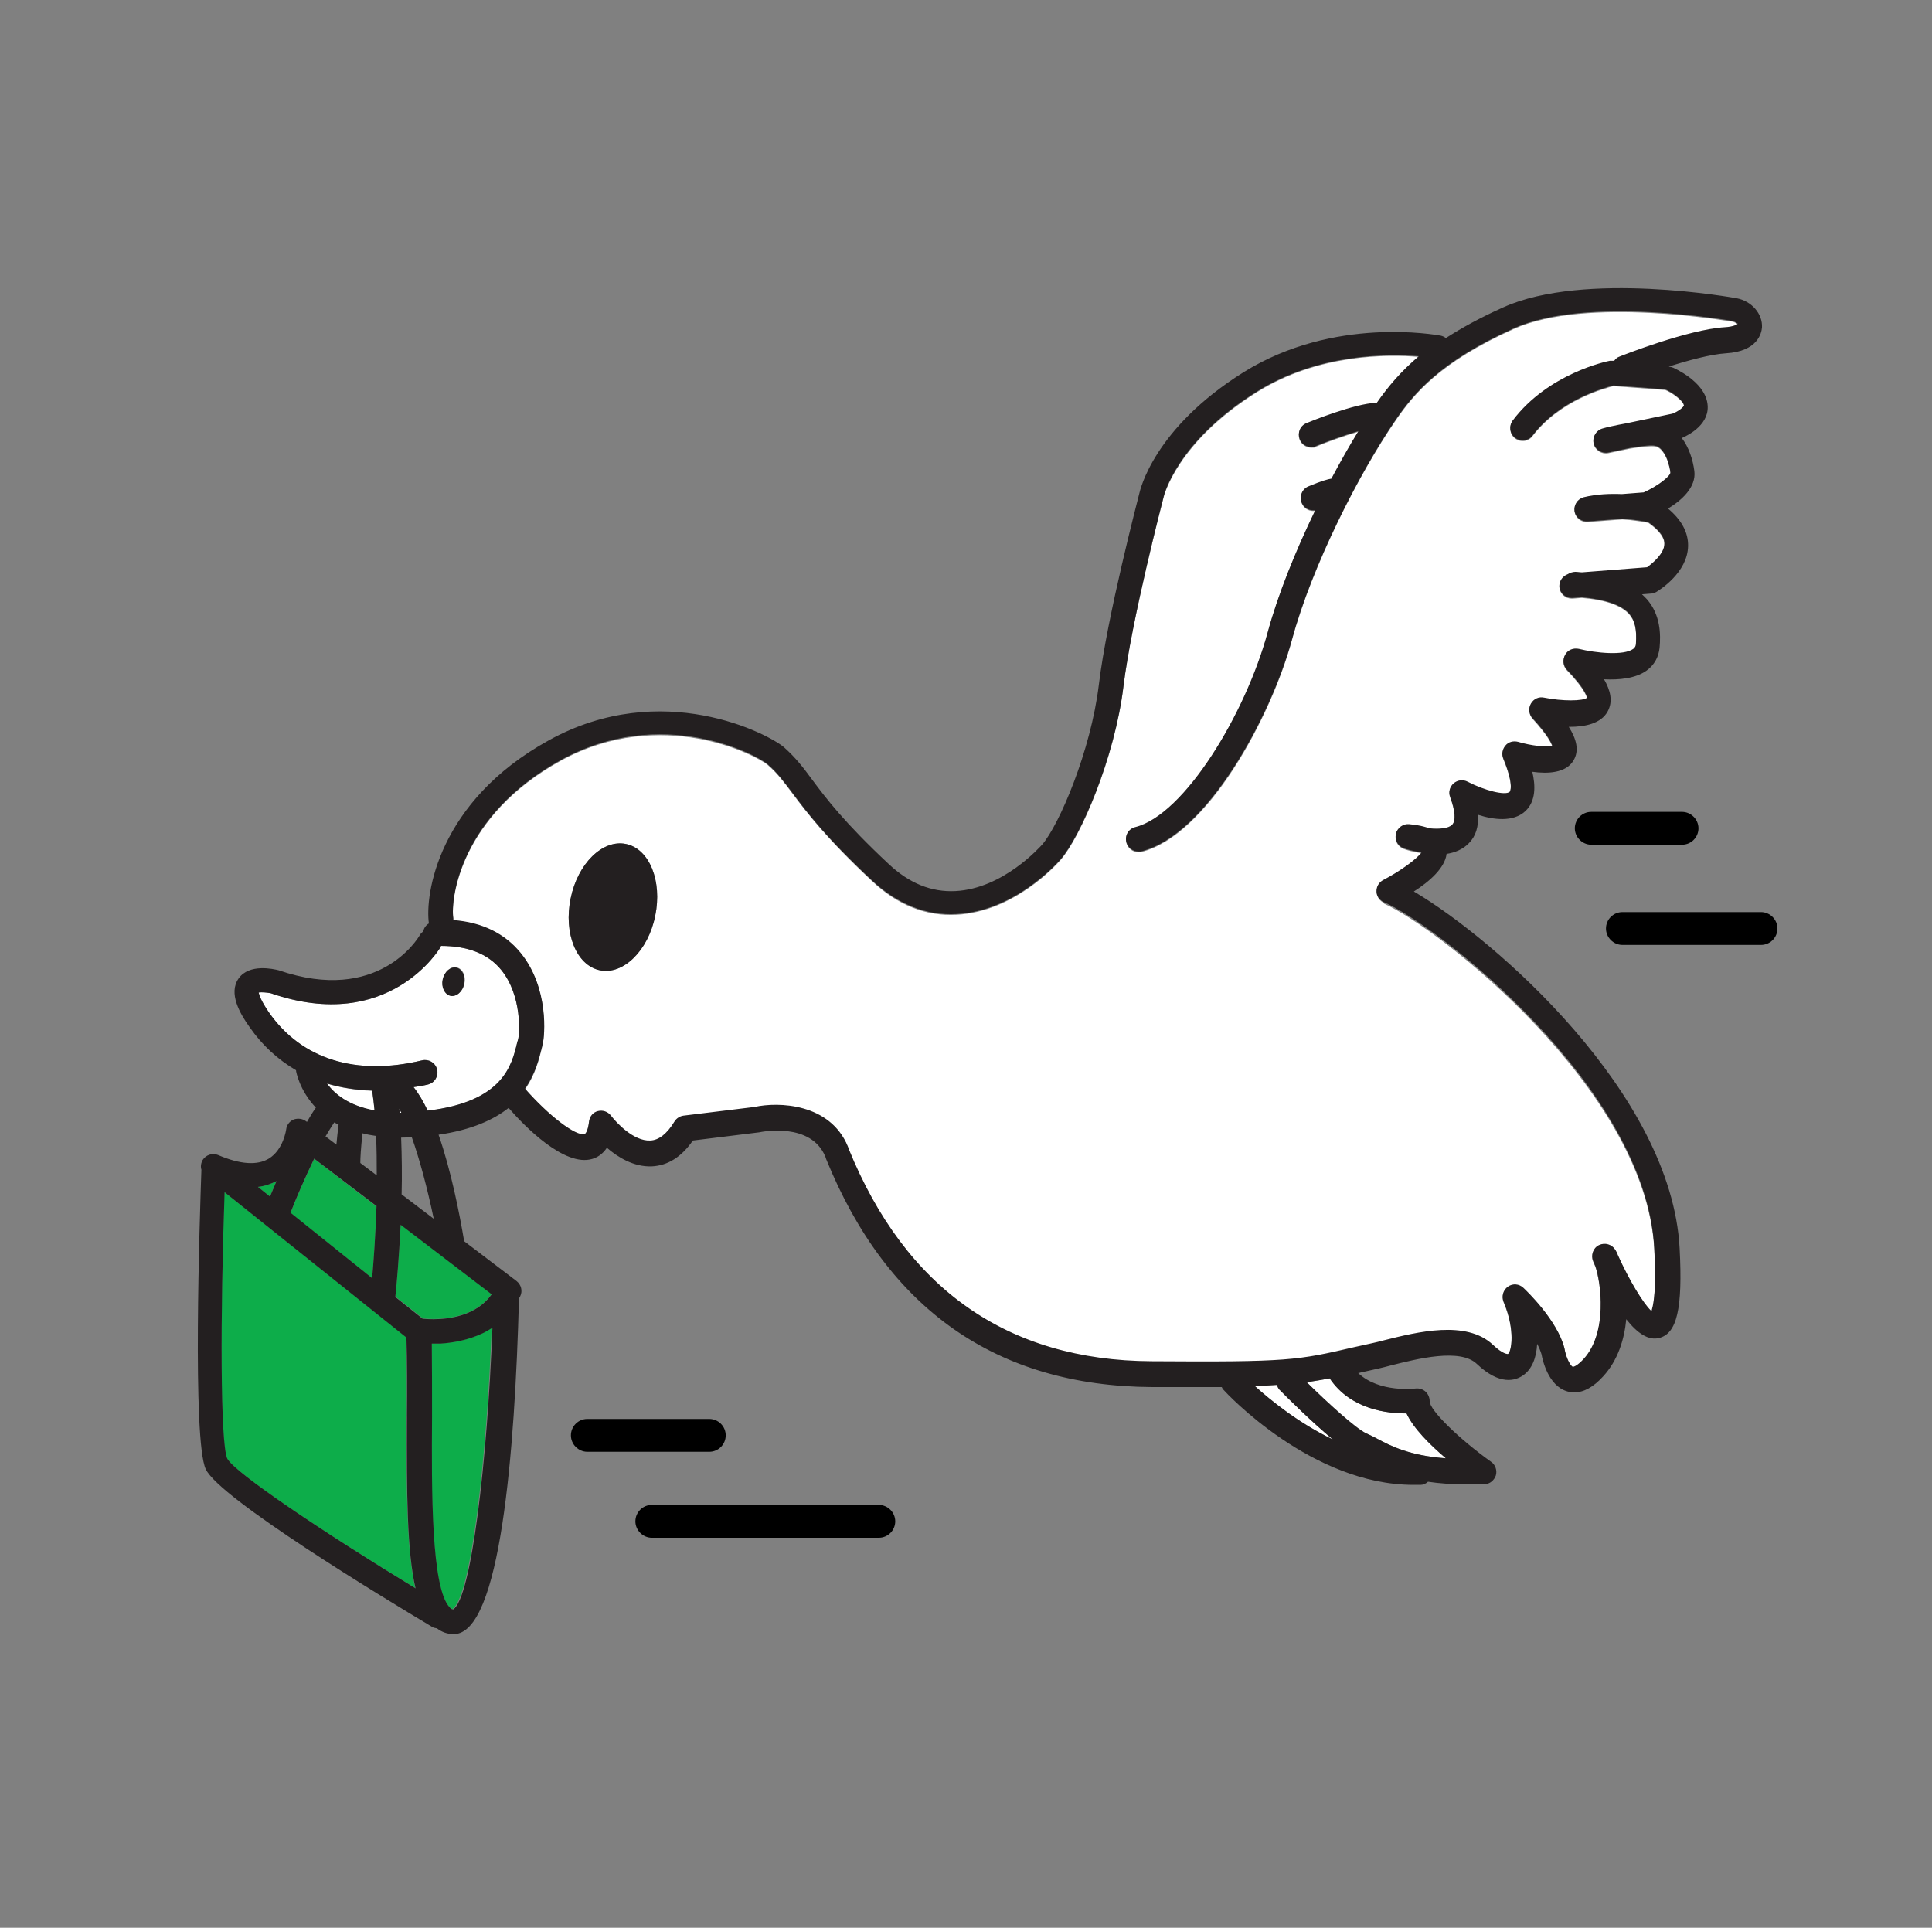 <svg viewBox="0 0 800 798.3" version="1.1" xmlns="http://www.w3.org/2000/svg" id="Layer_1">
  
  <rect x="0" y="0" width="800" height="798.3" fill="#808080" stroke="none"/>
  
  <defs>
    <style>
      .st0 {
        fill: #fff;
      }

      .st1 {
        fill: none;
      }

      .st2 {
        fill: #231f20;
      }

      .st3 {
        fill: #0dad4a;
      }
    </style>
  </defs>
  <path d="M168.5,586.7c0-11.9,0-23.1-.2-33l-75.3-60.2s0,0,0,0l75.3,60.1c.3,9.9.2,21.1.2,33-.1,31.3.1,55.6,3.6,71,0,0,0,0,0,0-3.5-15.4-3.7-39.7-3.6-71Z" class="st1"></path>
  <path d="M175,546l-11.3-9h0s11.3,9,11.3,9c0,0,0,0,0,0,0,0,0,0,0,0Z" class="st1"></path>
  <path d="M114.5,489.1h0c-1.1,2.5-1.9,4.6-2.7,6.4l-5-4h0s5,4,5,4c.7-1.9,1.6-4,2.7-6.4Z" class="st1"></path>
  <path d="M134.9,470.6l4.5,3.4c.2-2.3.5-5.1.9-8.4-.5-.3-1.2-.5-1.7-.9h0c-1.1,1.7-2.4,3.7-3.6,5.8Z" class="st1"></path>
  <path d="M179.4,546.2c6.8,0,17.8-1.5,24.2-10.3h0c-6.3,8.8-17.4,10.3-24.2,10.3Z" class="st1"></path>
  <path d="M166.1,471h0c.3,7.9.4,15.9.2,23.6l13.3,10.1c-2.7-12.9-5.8-24.8-9.1-33.8-1.5,0-3,.1-4.4.1Z" class="st1"></path>
  <path d="M155.9,499.5c-.4,12-1.2,22.6-1.8,29.7h0c.6-7,1.4-17.7,1.8-29.7l-25.9-19.7s0,0,0,0l25.8,19.7Z" class="st1"></path>
  <path d="M149.2,481.6l6.9,5.2c0-5.5,0-11.1-.3-16.5-2-.3-3.8-.6-5.6-1.1-.7,6.4-.9,10.3-.9,12.3Z" class="st1"></path>
  <path d="M187.4,666.4s0,0,.1,0c7.6-4.4,14.2-61.6,16.3-116.6,0,0,0,0-.1,0-2.1,55-8.7,112.1-16.3,116.5Z" class="st1"></path>
  <path d="M181.4,556.4c.1,0,.2,0,.3,0-.1,0-.2,0-.3,0Z" class="st1"></path>
  <path d="M182.2,556.3c5.2-.3,11.6-1.4,17.6-4.3-6.1,3-12.5,4.1-17.6,4.3Z" class="st1"></path>
  <path d="M214.1,432l.5-1.8h0c.5-1.9,1.7-17.8-7.1-28.6-5.4-6.7-13.9-9.9-24.9-9.9-.1.1,0,.3-.1.4-.2.3-21.2,36.2-70.4,19.2-1.5-.3-3.8-.5-5-.3.2,1,1,3.5,4.3,8.3,13.5,19.4,36,26.4,63.4,19.8,2.7-.7,5.5,1,6.2,3.8.7,2.7-1,5.5-3.8,6.2-2.1.5-4,.8-6,1.1,2.1,2.6,4.1,6,5.9,9.8,31.2-3.7,34.8-18.8,37-28ZM192.3,407.4c-.7,3.2-3.2,5.4-5.7,4.9-2.5-.5-3.9-3.6-3.2-6.8.7-3.2,3.2-5.4,5.7-4.9,2.5.5,3.9,3.6,3.2,6.8Z" class="st0"></path>
  <path d="M154.1,451.7c-6.6-.2-12.9-1.2-18.7-3h0c3,4.2,8.7,9.2,19.7,11.2-.3-2.9-.6-5.6-1-8.2Z" class="st0"></path>
  <path d="M573.1,373.9c-1.8-.8-3-2.5-3.1-4.5,0-1.9,1-3.8,2.8-4.7,6.9-3.6,13.8-8.6,15.8-11.4-3.6-.5-6.5-1.4-7.2-1.7-2.5-.8-4-3.4-3.4-6,.5-2.6,3-4.3,5.6-4,1.7.2,5,.5,8.2,1.7,4,.5,8,.1,9.5-1.5,1.6-1.7,1.3-5.8-.8-11.5-.8-2-.2-4.2,1.4-5.6,1.6-1.4,3.9-1.7,5.8-.7,7,3.7,15.6,5.8,17.4,4.2,0,0,2.1-2.4-2.6-13.8-.7-1.8-.4-3.9.9-5.4,1.3-1.5,3.3-2.1,5.2-1.5,5.4,1.6,11.7,2.3,14.2,1.7-.4-1.3-2-4.7-8.2-11.5-1.5-1.7-1.8-4.1-.7-6,1.1-2,3.3-3,5.5-2.5,7.4,1.5,16.2,1.5,17.8,0-.1,0-.3-3.2-8.4-11.6-1.6-1.7-1.9-4.2-.7-6.2,1.1-2,3.4-2.9,5.7-2.4,6.9,1.7,18.4,2.9,22.5,0,.7-.5,1.1-1.1,1.1-2.1.5-5.9-.4-9.7-2.8-12.5-3.2-3.6-9.7-6-19.6-6.8l-3.8.3c.7,0,.9,0,.9,0,0,0-.2,0-.9,0h-.4c-2.7,0-4.9-2-5.1-4.7-.1-2.3,1.3-4.3,3.4-5.1.9-.6,1.9-1,3.2-1s1.9.1,2.8.2l26.9-2.1c2.5-1.8,7.2-5.8,7.2-9.8,0-3.4-3.4-6.6-6.7-8.9-1.7-.3-5.8-1.1-10.7-1.4l-14.3,1.1c-2.7.2-5-1.6-5.5-4.2s1.2-5.2,3.8-5.8c5.2-1.3,10.9-1.5,15.8-1.3l9-.7c5.8-2.6,10.9-6.6,11.1-8.2-.7-5.8-3.4-10.7-6.3-11.1-2-.3-6.2.2-10.5.9l-9,1.9c-2.7.5-5.4-1.2-6-3.9-.6-2.7,1.1-5.4,3.8-6.1,1.3-.3,5.2-1.3,9.7-2.1l19.1-4c2.4-.9,4.6-2.7,4.8-3.5-.3-2.2-5.2-5.6-7.8-6.6-1.1-.1-11.7-.9-21.4-1.6-3.6.9-22.2,5.9-33.5,20.7-1.7,2.3-4.9,2.7-7.2,1-2.3-1.7-2.7-5-1-7.2,14.8-19.4,39.2-24.5,40.2-24.7.5,0,.9,0,1.3,0h.5c.5-.7,1.2-1.4,2.1-1.7,1.2-.5,28.6-11.3,43.7-12.2,3.6-.2,5.2-1.1,5.4-1.5,0,.1-.9-.8-2.3-1.1-.6,0-60.2-10.7-90.6,3.1-30.6,13.8-41.3,26.9-48.9,38-15.1,21.9-34.5,60.1-42.8,90.7-8.8,32.5-35.3,81-62.3,87.8-.4.1,1.1.1-1.3.1s-4.4-1.6-5-3.9c-.7-2.8.9-5.6,3.7-6.2,20.3-5.1,45.7-46.7,54.8-80.6,4.3-15.9,11.6-33.8,19.7-50.6-.2,0-.4,0-.9,0-2,0-3.9-1.2-4.7-3.2-1.1-2.6.1-5.6,2.8-6.7,5.5-2.3,8.2-3,9.5-3.2,3.7-7,7.5-13.7,11.2-19.7-5.9,1.7-13.1,4.3-17.6,6.2-.6.3.1.4-1.9.4s-4-1.2-4.8-3.2c-1.1-2.7.1-5.6,2.8-6.7,2-.8,20.1-8.1,28.8-8.4h.3c4.8-6.8,10.1-13.1,17.4-19.3-13.1-1.1-41.8-1.2-67,14.6-33.4,20.9-38.7,43.5-38.7,43.7-.2.8-13.3,50.7-16.6,78.3-3.6,29.7-17.8,62.3-26,71.7-1.9,2.2-19.4,21.5-43.1,22.7-12.7.7-24.5-4-35.1-14-19-17.8-27-28.4-32.8-36.1-3.6-4.8-6.2-8.4-10.3-11.9-4.5-3.9-44-24.7-85.8-1.7-41.6,23-45.6,57.4-44.4,65.4,0,.3,0,.5,0,.8,11.9.9,21.3,5.5,27.9,13.6,11.7,14.5,9.9,34.3,9.1,37.7l-.4,1.7c-1.1,4.4-2.6,10.7-6.9,16.8,9.5,10.9,21.1,19.8,24.7,18.8.5-.2,1.4-1.7,1.8-5.1.2-2.1,1.7-3.8,3.7-4.4,2-.5,4.2.2,5.4,1.9,2.3,3,9.4,10.6,16.2,10.3,3.6-.1,7-2.8,10.1-7.9.8-1.3,2.2-2.2,3.7-2.4l29.4-3.6c9.9-2.1,31.3-1.6,38.7,16.4l.3.9c23.6,58,65.8,87.7,125.4,88,56.9.3,60.5-.5,83.8-5.8l7.7-1.7c1.4-.3,3.1-.7,4.9-1.2,13.5-3.4,33.9-8.5,45,1.9,4.3,4.1,6.2,3.8,6.2,3.8,1.5-.9,3.2-9.9-1.8-21.7-.9-2.3-.2-4.8,1.8-6.2s4.6-1.2,6.4.5c1.5,1.3,14.1,13.5,17,25,.7,3.8,2.5,7.4,3.5,7.7.3,0,1.8-.4,4.4-3.2,10.1-11,7.2-32,4.9-38.5-.3-.7-.6-1.3-.9-2.1-1.1-2.5,0-5.4,2.4-6.6s5.4-.3,6.8,2c.3.6.7,1.4,1.1,2.3,4.6,10.2,10.4,19.8,13.7,22.9l.3-.2c.8-2.6,1.9-9.2,1-25.5-3.6-66.6-90-133.6-111.9-143.2ZM271.3,379.3c-3,14.4-13.3,24.5-22.9,22.5-9.7-2-15.1-15.3-12.1-29.8,3-14.4,13.3-24.5,22.9-22.5,9.7,2,15.1,15.3,12.1,29.8Z" class="st0"></path>
  <path d="M529.9,575.6c-.6-.6-.9-1.3-1.2-2.1-2.7.2-5.8.3-9.2.4h0c6.6,6,18.2,15.4,32.6,22.3-8.9-7.4-19.4-17.8-22.1-20.6Z" class="st0"></path>
  <path d="M550.6,570.8c-3.2.6-6.2,1.1-9.5,1.6,8.6,8.4,20.4,19.2,24.7,21.2,1.4.6,2.8,1.3,4.3,2.1,5.6,3,13.5,7.1,28.6,8.2-6.7-5.7-13.5-12.5-16.3-18.7h0c-7.6.2-23.1-1.4-31.8-14.4Z" class="st0"></path>
  <path d="M165.3,459.1c0,.5.2,1.1.2,1.7h.7c-.3-.6-.6-1.1-.9-1.7Z" class="st0"></path>
  <path d="M544.7,211.5s0,0,0,0c0,0,0,0,0,0Z" class="st0"></path>
  <path d="M175,546c1,0,2.6.2,4.4.2,6.8,0,17.9-1.5,24.2-10.3l-37.7-28.8c-.7,14.1-1.7,25.3-2.2,29.8l11.3,9s0,0,0,0Z" class="st3"></path>
  <path d="M168.4,586.7c0-11.9.1-23-.2-33l-75.3-60.1c-1.7,51-1.8,103.9,1.1,110.3,3.1,6,40.1,30.7,77.9,53.7-3.4-15.4-3.7-39.6-3.6-71Z" class="st3"></path>
  <path d="M203.7,549.8c-1.3.8-2.6,1.5-3.9,2.2-6,3-12.5,4.1-17.6,4.3-.2,0-.3,0-.5,0-.1,0-.2,0-.3,0-.8,0-1.5,0-2.2,0h-.5c.2,9.3.1,19.5.1,30.3h0c-.2,30-.4,71.1,7.4,79,.5.5.9.6,1.1.7,7.6-4.5,14.2-61.6,16.3-116.5Z" class="st3"></path>
  <path d="M114.5,489.1c-2.4,1.2-4.9,2.1-7.7,2.4l5,4c.7-1.9,1.6-4,2.7-6.4Z" class="st3"></path>
  <path d="M130.1,479.9c-4,8.3-7.7,16.9-9.8,22.4h0s33.8,27,33.8,27c.6-7.1,1.4-17.7,1.8-29.7l-25.8-19.7Z" class="st3"></path>
  <path d="M585.5,369.2h-.1c6.6-4.2,12.9-9.8,13.6-15.6,3.4-.5,6.8-1.9,9.2-4.4,2.9-2.9,4.1-6.9,3.8-11.8,6.5,2.1,14.5,3.1,19.5-1.4,4.6-4.2,4.3-10.8,3-16.4,6.5.9,13.9.5,17-4.6,2.6-4.2,1.2-9.1-1.9-14h.3c6.5,0,13.1-1.4,15.8-6.4,2.3-4.2,1.1-8.8-1.5-13.3,6.1.3,13-.3,17.6-3.6,3.2-2.3,5-5.6,5.4-9.5.5-5.5.4-13.5-5.2-20-.7-.7-1.3-1.4-2.1-2.1l3.8-.3c.8,0,1.5-.3,2.2-.7,1.3-.8,12.9-8,13.1-19,.1-5.6-2.7-10.8-8.3-15.5,5.6-3.4,11.7-8.8,10.9-15.5-.6-4.8-2.3-9.9-5.2-13.7,3.2-1.4,11.9-6,10.6-14.4-1.4-9.3-14-14.6-14.1-14.7-.3-.1-.7-.3-1.9-.5,8.1-2.6,17.4-5.1,23.7-5.5,13.2-.8,14.7-8.4,14.9-10.7.3-5.6-4.2-10.9-10.5-12.1-.6-.1-62.9-11.5-96.7,3.8-9.4,4.2-17.2,8.5-23.7,12.7-.6-.5-1.3-.8-2.1-1-1.8-.3-44.2-8.2-81.6,15.1-37.5,23.4-43,49.3-43.2,50.1-.5,2.1-13.4,51.1-16.8,79.4-3.3,27.3-16.4,58-23.5,66.2-.7.7-16,18.2-35.9,19.2-9.9.5-19.1-3.2-27.6-11.2-18.4-17.2-26.1-27.4-31.6-34.8-3.8-5.2-6.9-9.2-11.7-13.5-6.2-5.4-50.5-28.9-97.5-2.9-45.9,25.3-51.3,64-49.6,75.8-1.2.7-2.1,1.9-2.3,3.3-.6.4-1.1.9-1.5,1.6-.7,1.2-17.1,28.7-58.4,14.5-2-.5-12.2-2.9-16.6,3.4-4.3,6.1.5,14.5,4.6,20.2,5.2,7.5,11.7,13.4,19.2,17.8v.3c0,.1,1.3,7.9,8.2,15.2-1.3,1.8-2.5,3.8-3.7,5.9l-.4-.3c-1.5-1.1-3.4-1.3-5.1-.7-1.7.7-2.9,2.3-3.1,4.1,0,0-1.1,8.4-7.2,12.1-4.8,2.9-11.9,2.4-21-1.5-2.4-1-5.1,0-6.4,2.1-.7,1.3-.9,2.7-.5,4-.7,20-3.8,112,1.8,124,5.7,12.1,73.3,53.1,93.9,65.4.5.3,1.2.4,1.8.5,2.1,1.6,4.4,2.4,7,2.4,19.3,0,25.3-75.3,27-139,.1-.3.4-.5.5-.9,1.1-2.2.4-4.8-1.5-6.3l-21.7-16.5c-1.9-11.3-5.4-29.2-10.6-44.1,13.7-2,22.8-6.2,29-11.1,6.6,7.6,23.2,24.6,34.7,21.1,2-.6,4.2-1.9,6-4.6,4.5,3.9,11.1,8,18.6,7.7,6.6-.3,12.3-3.9,17-10.7l27.5-3.4c.9-.2,21.5-4.4,27.4,10.2l.3.9c25.3,62.3,70.7,94,134.9,94.4,11.6,0,21,0,28.9,0,.2.3.3.7.6,1,1.5,1.7,36.7,39.5,78.8,39.5h2.9c1.2,0,2.2-.5,3.1-1.3,4.7.7,10,1.1,16.4,1.1s4.6,0,7-.1c2.2,0,4-1.6,4.7-3.6.6-2.1-.2-4.4-1.9-5.6-13.3-9.5-25.5-21.4-25.5-25.1,0-1.5-.6-3-1.7-4-1.1-1-2.7-1.5-4.2-1.3-.1,0-14.9,1.9-23.7-6.4.3,0,.6-.1.9-.2l7.6-1.7c1.5-.3,3.2-.8,5.2-1.3,10.7-2.7,28.5-7.2,35.4-.6,9.6,9.1,16,6.9,19.1,4.8,3.8-2.6,5.6-7.4,5.9-13.1.8,1.5,1.4,3,1.8,4.3.4,2.2,2.7,13.1,10.7,15.4,1,.3,1.9.4,2.9.4,3.9,0,7.9-2.2,11.9-6.6,6.1-6.6,8.8-15.3,9.6-23.7,4.8,6.1,9.3,8.8,13.5,7.8,7.5-1.8,9.9-12.1,8.6-37.1-3.4-64.4-76.7-128-109.5-147.5ZM684,542.6l-.3.2c-3.3-3.1-9.1-12.7-13.7-22.9-.3-.9-.7-1.7-1.1-2.3-1.4-2.3-4.3-3.2-6.8-2s-3.4,4.2-2.4,6.6c.3.7.6,1.4.9,2.1,2.3,6.6,5.2,27.5-4.9,38.5-2.7,2.9-4.1,3.2-4.4,3.2-1-.3-2.9-3.8-3.5-7.7-2.9-11.5-15.6-23.7-17-25-1.8-1.7-4.4-1.9-6.4-.5s-2.7,4-1.8,6.2c5,11.8,3.2,20.9,1.8,21.7,0,0-1.9.3-6.2-3.8-11-10.4-31.4-5.3-45-1.9-1.9.5-3.5.9-4.9,1.2l-7.7,1.7c-23.3,5.4-26.9,6.2-83.8,5.8-59.6-.3-101.8-30-125.4-88l-.3-.9c-7.4-18-28.8-18.6-38.7-16.4l-29.4,3.6c-1.5.2-2.9,1.1-3.7,2.4-3.1,5.1-6.5,7.8-10.1,7.9-6.8.3-13.9-7.3-16.2-10.3-1.3-1.7-3.4-2.4-5.4-1.9-2.1.5-3.5,2.3-3.7,4.4-.4,3.4-1.3,4.9-1.8,5.1-3.6,1.1-15.1-7.8-24.7-18.8,4.3-6.2,5.8-12.5,6.9-16.8l.4-1.7c.9-3.3,2.7-23.2-9.1-37.7-6.6-8.1-16-12.7-27.9-13.6,0-.3,0-.5,0-.8-1.2-8,2.8-42.4,44.4-65.4,41.8-23.1,81.3-2.3,85.8,1.7,4,3.5,6.6,7,10.3,11.9,5.8,7.8,13.8,18.4,32.8,36.1,10.6,9.9,22.5,14.7,35.1,14,23.7-1.2,41.2-20.5,43.1-22.7,8.2-9.4,22.4-42,26-71.7,3.4-27.6,16.4-77.5,16.6-78.3,0-.2,5.2-22.8,38.7-43.7,25.3-15.8,54-15.6,67-14.6-7.3,6.2-12.7,12.5-17.4,19.3h-.3c-8.8.3-26.9,7.6-28.8,8.4-2.7,1.1-3.8,4-2.8,6.7.8,2,2.7,3.2,4.8,3.2s1.3-.1,1.9-.4c4.6-1.9,11.7-4.5,17.6-6.2-3.7,6-7.5,12.7-11.2,19.7-1.3.2-4,.9-9.5,3.2-2.7,1.1-3.8,4.1-2.8,6.7.8,2,2.7,3.2,4.7,3.2s.7,0,.9,0c-8.1,16.8-15.4,34.7-19.7,50.6-9.2,33.8-34.5,75.5-54.8,80.6-2.8.7-4.4,3.4-3.7,6.2.6,2.3,2.7,3.9,5,3.9s.9,0,1.3-.1c26.9-6.8,53.4-55.3,62.3-87.8,8.3-30.6,27.8-68.8,42.8-90.7,7.6-11.1,18.3-24.2,48.9-38,30.4-13.8,90-3.2,90.6-3.1,1.4.3,2.2,1.2,2.3,1.1-.2.3-1.7,1.3-5.4,1.5-15.1.9-42.5,11.7-43.7,12.2-.9.3-1.6,1-2.1,1.7h-.5c-.5,0-.9,0-1.3,0-1.1.2-25.5,5.2-40.2,24.7-1.7,2.3-1.3,5.5,1,7.2,2.3,1.7,5.5,1.3,7.2-1,11.3-14.8,29.9-19.8,33.5-20.7,9.6.7,20.2,1.5,21.4,1.6,2.5,1,7.4,4.4,7.8,6.6-.1.8-2.4,2.6-4.8,3.5l-19.1,4c-4.5.8-8.4,1.7-9.7,2.1-2.7.7-4.4,3.4-3.8,6.1.6,2.7,3.4,4.4,6,3.9l9-1.9c4.3-.7,8.6-1.3,10.5-.9,2.9.4,5.6,5.3,6.3,11.1-.2,1.6-5.3,5.6-11.1,8.2l-9,.7c-4.9-.2-10.5,0-15.8,1.3-2.6.7-4.2,3.2-3.8,5.8s2.9,4.4,5.5,4.2l14.3-1.1c4.9.3,9,1.1,10.7,1.4,3.2,2.3,6.8,5.5,6.7,8.9,0,4-4.7,8-7.2,9.8l-26.9,2.1c-.9,0-1.8-.2-2.8-.2s-2.3.4-3.2,1c-2.1.8-3.5,2.8-3.4,5.1.2,2.7,2.5,4.7,5.1,4.7h.4l3.8-.3c9.8.9,16.4,3.2,19.6,6.8,2.4,2.7,3.2,6.6,2.8,12.5,0,.9-.4,1.5-1.1,2.1-4,2.9-15.6,1.7-22.5,0-2.3-.5-4.6.4-5.7,2.4-1.1,2-.9,4.5.7,6.2,8.2,8.4,8.3,11.6,8.4,11.6-1.6,1.5-10.4,1.5-17.8,0-2.2-.5-4.4.5-5.5,2.5-1.1,1.9-.8,4.4.7,6,6.2,6.8,7.8,10.1,8.2,11.5-2.5.6-8.8-.1-14.2-1.7-1.9-.5-4,0-5.2,1.5-1.3,1.5-1.7,3.6-.9,5.4,4.7,11.4,2.7,13.8,2.6,13.8-1.8,1.6-10.3-.5-17.4-4.2-1.9-1-4.2-.7-5.8.7-1.6,1.4-2.2,3.6-1.4,5.6,2.1,5.7,2.4,9.9.8,11.5-1.5,1.6-5.4,1.9-9.5,1.5-3.2-1.2-6.5-1.5-8.2-1.7-2.6-.3-5,1.5-5.6,4-.5,2.6.9,5.2,3.4,6,.7.3,3.6,1.1,7.2,1.7-2,2.8-8.9,7.8-15.8,11.4-1.8.9-2.9,2.8-2.8,4.7,0,2,1.3,3.7,3.1,4.5,21.9,9.5,108.3,76.5,111.9,143.2.9,16.3-.2,22.9-1,25.5ZM582.4,585.3h0c2.8,6.1,9.6,12.9,16.3,18.6-15.2-1.1-23-5.2-28.6-8.2-1.5-.8-2.9-1.5-4.3-2.1-4.3-1.9-16.1-12.7-24.7-21.2,3.2-.5,6.3-1,9.5-1.6,8.7,13,24.2,14.6,31.8,14.5ZM552.1,596.2c-14.3-6.8-25.9-16.3-32.6-22.3h0c3.4,0,6.4-.2,9.2-.4.3.7.6,1.5,1.2,2.1,2.7,2.8,13.3,13.3,22.1,20.6ZM140.2,465.6c-.4,3.3-.7,6.1-.9,8.4l-4.5-3.4c1.2-2.1,2.5-4.1,3.6-5.8h0c.5.3,1.2.6,1.7.9ZM135.4,448.7h0c5.8,1.7,12.1,2.7,18.7,2.9.4,2.7.7,5.4,1,8.2-11-2-16.7-7-19.7-11.1ZM156.1,486.8l-6.9-5.2c0-2,.2-5.9.9-12.3,1.8.5,3.6.8,5.6,1.1.3,5.4.3,11,.3,16.5ZM165.3,459.1c.3.5.6,1.1.9,1.7h-.7c0-.6-.1-1.1-.2-1.7ZM166.3,494.6c.2-7.7.1-15.7-.2-23.5h0c1.4,0,2.9-.1,4.4-.2,3.2,9,6.4,20.9,9.1,33.8l-13.3-10.1ZM171.2,450.2c2-.3,4-.6,6-1.1,2.8-.7,4.4-3.4,3.8-6.2-.7-2.8-3.4-4.4-6.2-3.8-27.4,6.6-49.9-.5-63.4-19.8-3.3-4.8-4.1-7.3-4.3-8.3,1.2-.2,3.4,0,5,.3,49.2,17,70.2-18.9,70.4-19.2,0-.1,0-.3.1-.4,11,0,19.4,3.2,24.9,9.9,8.8,10.8,7.6,26.7,7.1,28.6h0c0,0-.5,1.7-.5,1.7-2.2,9.2-5.8,24.3-37,28-1.8-3.8-3.8-7.2-5.9-9.8ZM544.8,211.4s0,0,0,0c0,0,0,0,0,0ZM155.9,499.5c-.4,12-1.2,22.7-1.8,29.8h0s-33.8-27.1-33.8-27.1h0c2.1-5.5,5.8-14.1,9.8-22.4,0,0,0,0,0,0l25.9,19.7ZM106.8,491.5c2.8-.3,5.3-1.2,7.7-2.4h0c-1.1,2.5-1.9,4.6-2.7,6.4l-5-4h0ZM172,657.7c-37.8-23-74.8-47.8-77.9-53.7-2.9-6.4-2.9-59.3-1.1-110.3,0,0,0,0,0,0l75.3,60.2c.3,9.9.3,21.1.2,33-.1,31.4,0,55.6,3.6,71,0,0,0,0,0,0ZM163.7,537h0c.5-4.5,1.5-15.8,2.2-29.8l37.7,28.8h0c-6.3,8.8-17.4,10.3-24.2,10.3-1.8,0-3.4-.1-4.4-.2,0,0,0,0,0,0l-11.3-9ZM187.5,666.4s0,0-.1,0c-.2,0-.6-.1-1.1-.7-7.8-7.8-7.6-48.9-7.4-79h0c0-10.8,0-21-.1-30.3h.5c.7,0,1.5,0,2.2,0,.1,0,.2,0,.3,0,.2,0,.3,0,.5,0,5.1-.3,11.5-1.4,17.6-4.3,1.3-.6,2.6-1.4,3.9-2.2,0,0,0,0,.1,0-2.1,55-8.7,112.2-16.3,116.6Z" class="st2"></path>
  <path d="M259.2,349.5c-9.7-2-20,8.1-22.9,22.5-3,14.5,2.4,27.8,12.1,29.8,9.7,2,20-8.1,22.9-22.5,3-14.5-2.4-27.8-12.1-29.8Z" class="st2"></path>
  <path d="M189,400.7c-2.5-.5-5,1.7-5.7,4.9-.7,3.2.8,6.2,3.2,6.8,2.5.5,5-1.7,5.7-4.9.7-3.2-.8-6.2-3.2-6.8Z" class="st2"></path>
  <path d="M300.5,594.4c0-3.8-3.1-6.8-6.8-6.8h-50.5c-3.8,0-6.8,3.1-6.8,6.8s3.1,6.8,6.8,6.8h50.5c3.8,0,6.8-3.1,6.8-6.8Z"></path>
  <path d="M363.9,623.2h-94c-3.8,0-6.8,3.1-6.8,6.8s3.1,6.8,6.8,6.8h94c3.8,0,6.8-3.1,6.8-6.8s-3.1-6.8-6.8-6.8Z"></path>
  <path d="M696.5,336.2h-37.6c-3.8,0-6.8,3.1-6.8,6.8s3.1,6.8,6.8,6.8h37.6c3.8,0,6.8-3.1,6.8-6.8s-3.1-6.8-6.8-6.8Z"></path>
  <path d="M729.2,377.7h-57.4c-3.8,0-6.8,3.1-6.8,6.8s3.1,6.8,6.8,6.8h57.4c3.8,0,6.8-3.1,6.8-6.8s-3.1-6.8-6.8-6.8Z"></path>
</svg>